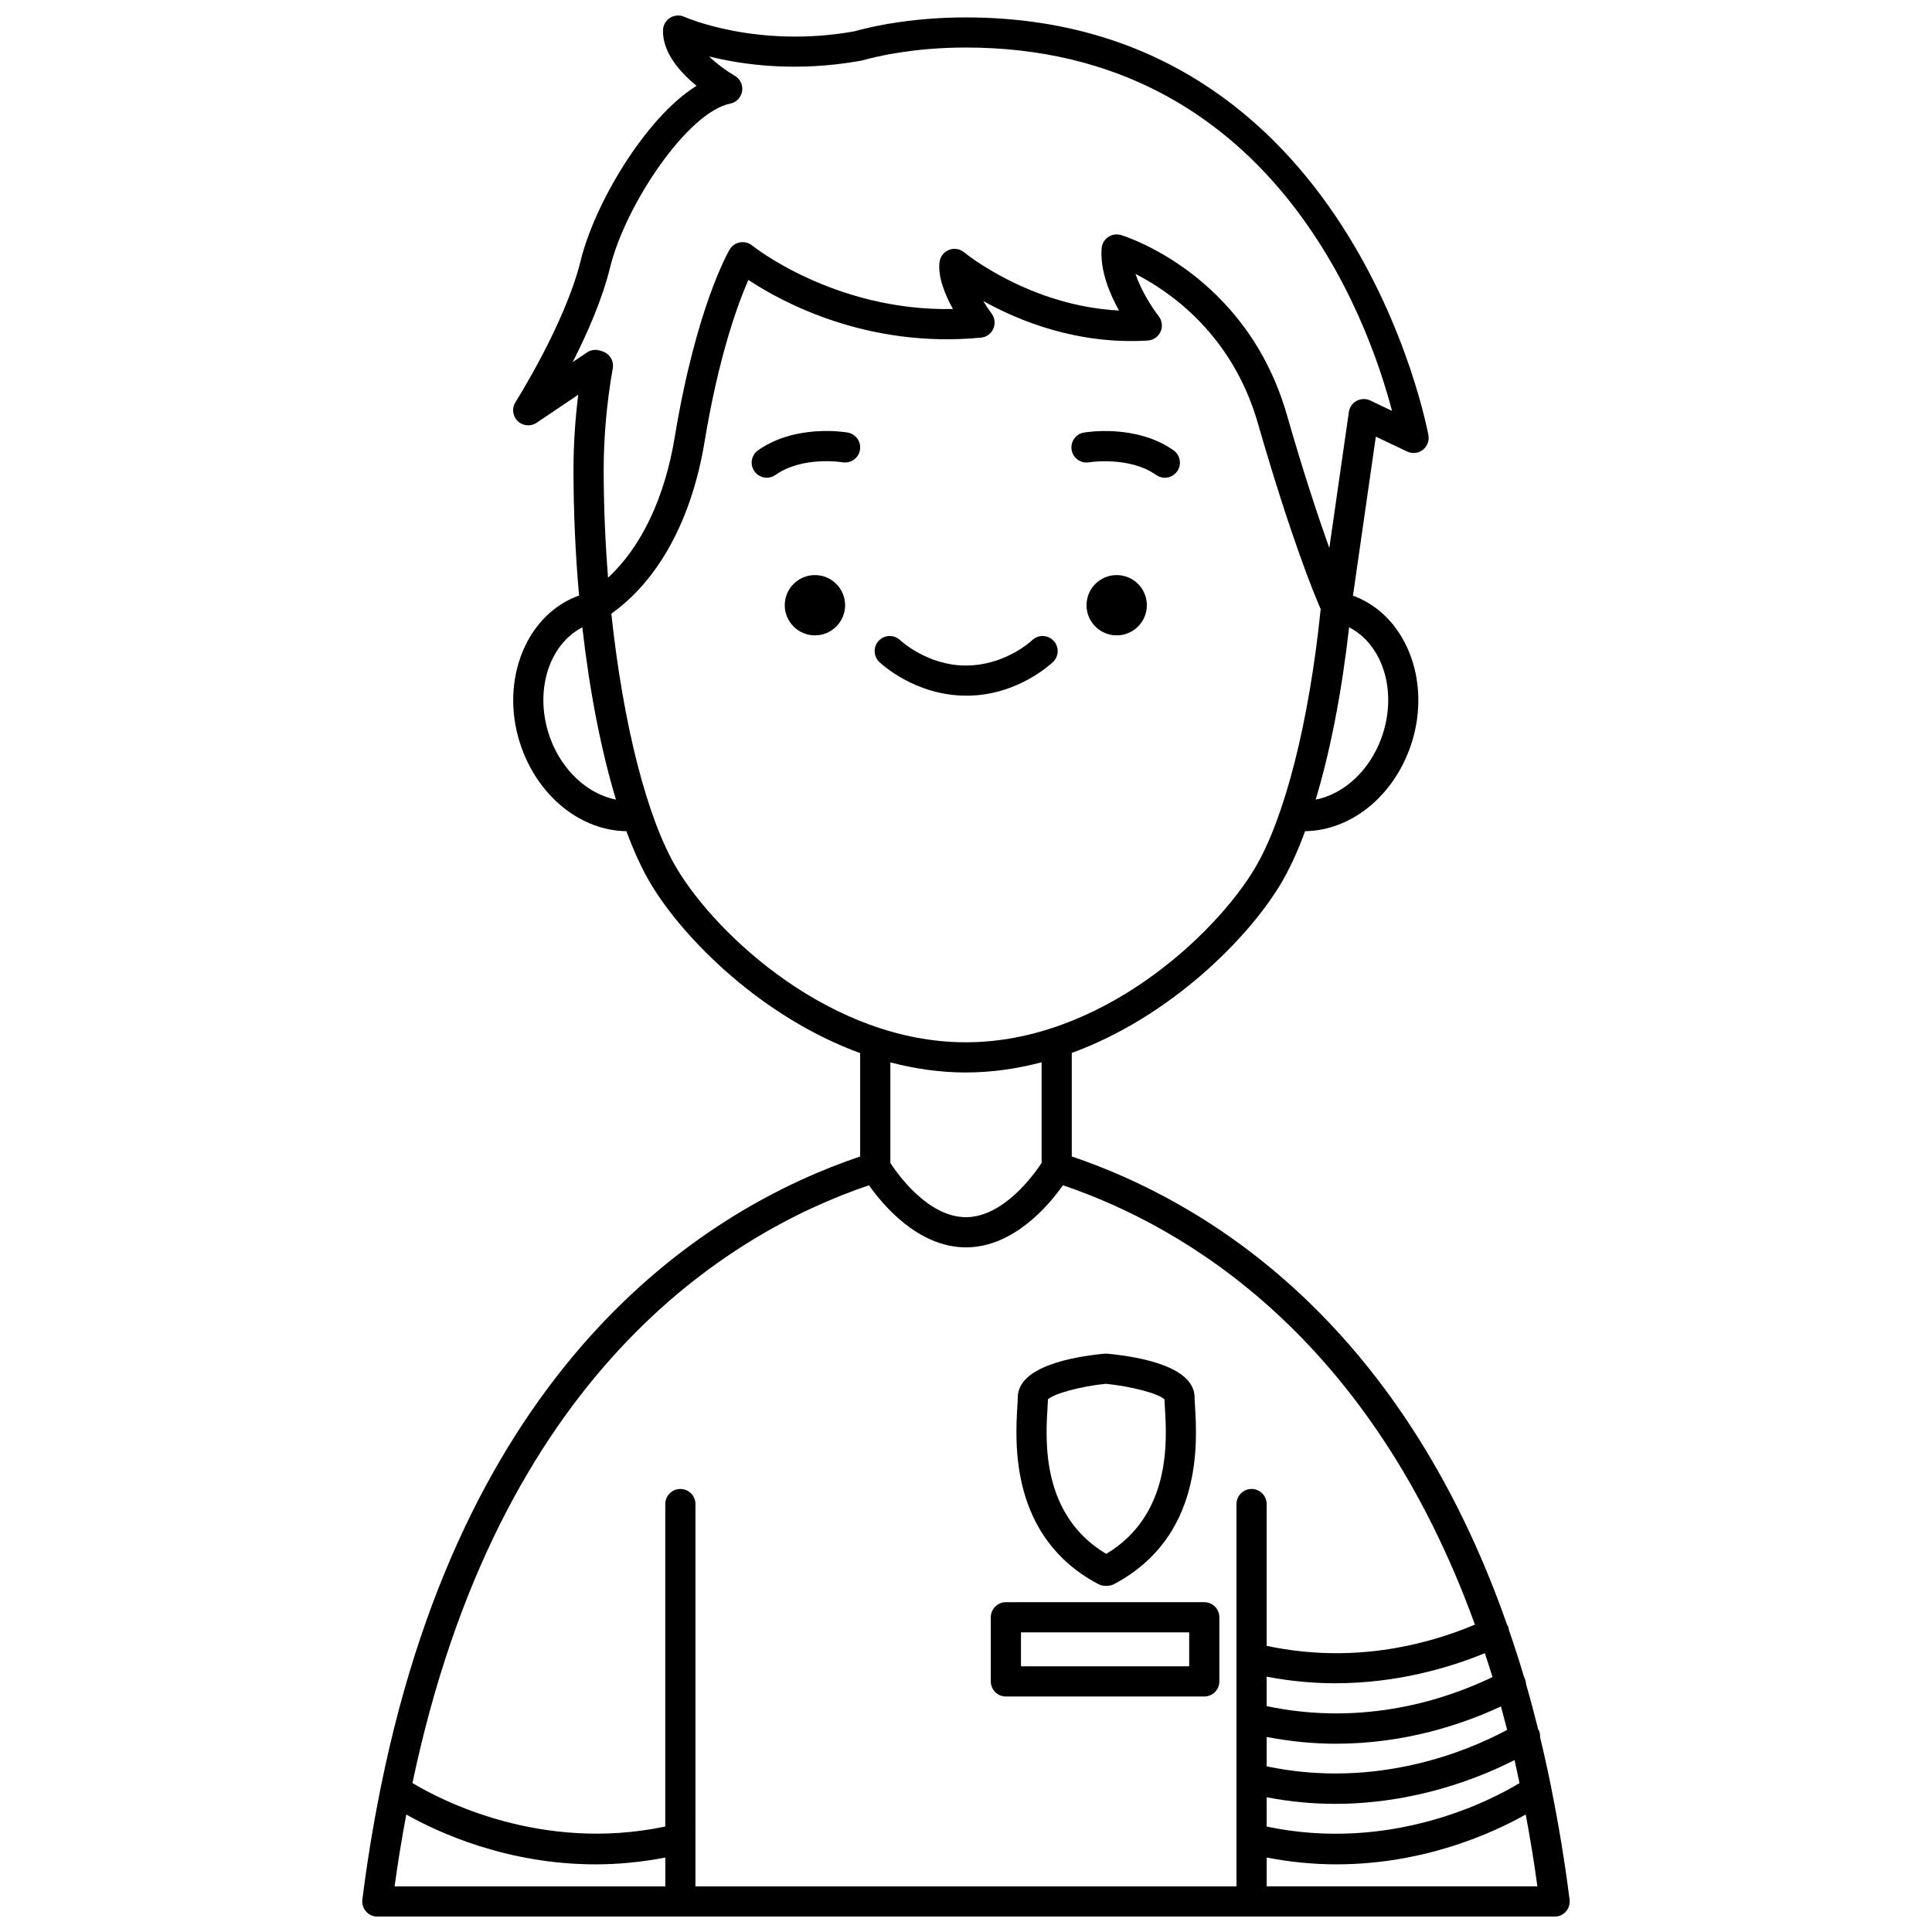 <?xml version="1.0" encoding="UTF-8"?>
<!-- Uploaded to: SVG Repo, www.svgrepo.com, Generator: SVG Repo Mixer Tools -->
<svg width="800px" height="800px" version="1.1" viewBox="144 144 512 512" xmlns="http://www.w3.org/2000/svg">
 <defs>
  <clipPath id="a">
   <path d="m240 148.09h320v503.81h-320z"/>
  </clipPath>
 </defs>
 <path d="m447.93 304.39c0 4.414-3.582 7.988-7.996 7.988-4.418 0-7.996-3.574-7.996-7.988 0-4.41 3.578-7.988 7.996-7.988 4.414 0 7.996 3.578 7.996 7.988"/>
 <path d="m432.63 266.51c0.102-0.008 10.582-1.684 17.762 3.363 0.699 0.496 1.504 0.73 2.301 0.73 1.254 0 2.496-0.586 3.273-1.699 1.273-1.805 0.836-4.297-0.969-5.57-9.977-7.023-23.191-4.793-23.75-4.699-2.176 0.383-3.625 2.453-3.246 4.629 0.379 2.168 2.43 3.644 4.629 3.246z"/>
 <path d="m368.65 258.63c-0.559-0.102-13.773-2.332-23.75 4.699-1.809 1.266-2.238 3.762-0.969 5.57 0.781 1.109 2.016 1.699 3.273 1.699 0.797 0 1.594-0.238 2.301-0.73 7.176-5.055 17.531-3.398 17.77-3.359 2.18 0.363 4.242-1.078 4.621-3.246 0.387-2.176-1.07-4.25-3.246-4.633z"/>
 <path d="m367.96 304.39c0 4.414-3.578 7.988-7.996 7.988-4.418 0-7.996-3.574-7.996-7.988 0-4.41 3.578-7.988 7.996-7.988 4.418 0 7.996 3.578 7.996 7.988"/>
 <g clip-path="url(#a)">
  <path d="m555.09 617.73c-0.02-0.109-0.035-0.211-0.062-0.32-0.898-4.43-1.859-8.754-2.875-12.957 0.027-0.738-0.078-1.492-0.488-2.176-0.012-0.023-0.035-0.031-0.051-0.055-1.02-4.086-2.082-8.086-3.207-11.969-0.027-0.562-0.152-1.129-0.434-1.66-0.012-0.02-0.031-0.031-0.043-0.051-1.289-4.348-2.656-8.523-4.062-12.613-0.059-0.316-0.082-0.637-0.223-0.941-0.051-0.113-0.152-0.184-0.211-0.293-28.59-81.723-81.02-112.61-115.4-124.22v-27.434c26.09-9.551 46.648-30.273 55.309-44.688 2.328-3.875 4.516-8.625 6.535-14.082 11.777-0.164 22.863-8.715 27.684-21.82 6.133-16.66-0.328-34.77-14.402-40.371-0.191-0.074-0.41-0.133-0.609-0.203l6.059-42.164 8.281 3.945c1.352 0.648 2.945 0.48 4.137-0.418 1.191-0.906 1.777-2.398 1.523-3.875-0.191-1.105-20.477-110.75-122.61-110.75-6.922 0-13.715 0.555-20.203 1.648-0.258 0.004-0.516 0.047-0.82 0.137-2.891 0.508-5.769 1.152-8.473 1.895-25.863 4.652-44.898-3.746-45.078-3.832-1.215-0.551-2.633-0.461-3.766 0.242-1.137 0.703-1.844 1.926-1.891 3.262-0.195 5.949 4.582 11.242 8.875 14.766-13.625 8.535-27.012 31.293-30.68 46.273-4.094 16.734-17.16 37.348-17.293 37.555-1.016 1.594-0.777 3.691 0.578 5.016 1.355 1.324 3.453 1.52 5.027 0.453l11.027-7.422c-0.832 6.66-1.262 13.398-1.262 19.844 0 11.312 0.516 22.559 1.484 33.383-0.242 0.082-0.508 0.156-0.738 0.25-14.074 5.598-20.535 23.711-14.402 40.371 4.824 13.102 15.902 21.656 27.68 21.82 2.016 5.441 4.203 10.195 6.539 14.082 8.668 14.43 29.27 35.191 55.406 44.727v27.395c-39.816 13.449-103.85 52.746-127 166.96-0.023 0.102-0.043 0.195-0.059 0.297-1.898 9.402-3.551 19.25-4.859 29.691-0.145 1.137 0.211 2.277 0.973 3.144 0.754 0.859 1.852 1.352 3 1.352h311.98c1.148 0 2.238-0.492 3-1.352 0.758-0.863 1.113-2.008 0.973-3.144-1.324-10.445-2.977-20.289-4.875-29.688zm-11.676-15.301c-9.996 5.391-34.387 15.844-63.734 9.668v-7.789c6.394 1.234 12.559 1.797 18.406 1.797 18.344 0 33.602-5.188 43.684-9.883 0.562 2.043 1.109 4.109 1.645 6.207zm-3.887-13.988c-12.34 5.949-34.062 13.145-59.848 7.699v-7.809c6.305 1.211 12.391 1.75 18.156 1.75 16.488 0 30.379-4.164 39.664-7.973 0.688 2.082 1.371 4.18 2.027 6.332zm-59.848 31.848c6.281 1.207 12.352 1.75 18.117 1.75 21.234 0 38.422-6.938 47.578-11.602 0.457 1.996 0.879 4.059 1.309 6.106-7.484 4.535-34.059 18.449-67 11.516zm30.375-280.61c-3.188 8.66-10.027 14.805-17.391 16.23 3.852-12.734 6.906-28.336 8.863-45.668 9.094 4.648 12.961 17.406 8.527 29.438zm-214.28-99.727c3.769-7.41 7.828-16.566 9.902-25.059 4.078-16.656 20.559-41.18 31.832-43.43 1.629-0.324 2.887-1.625 3.16-3.262 0.273-1.641-0.5-3.277-1.934-4.109-2.113-1.23-4.695-3.106-6.824-5.133 8.859 2.211 23.098 4.223 40.289 1.125 2.703-0.73 5.269-1.309 8.031-1.809 0.109-0.012 0.211-0.023 0.32-0.043 6.203-1.09 12.73-1.637 19.395-1.637 80.898 0 106.57 71.891 112.95 96.289l-5.75-2.742c-1.148-0.551-2.492-0.512-3.609 0.082-1.121 0.602-1.891 1.699-2.07 2.953l-5.18 36.039c-2.859-7.953-6.719-19.539-11.266-35.328-10.684-37.102-42.574-47.18-43.93-47.594-1.16-0.344-2.418-0.164-3.422 0.531-1 0.688-1.637 1.793-1.727 3.004-0.43 5.883 2.125 12.016 4.606 16.469-23.75-1.238-40.836-15.262-41.023-15.418-1.117-0.926-2.652-1.195-4.012-0.66-1.355 0.523-2.324 1.746-2.519 3.188-0.531 3.898 1.465 8.707 3.547 12.488-31.336 0.629-52.977-16.641-53.203-16.828-0.898-0.734-2.078-1.043-3.231-0.836-1.148 0.203-2.152 0.898-2.742 1.902-0.359 0.609-8.867 15.316-14.539 49.652-2.684 16.254-8.902 29.199-17.684 37.309-0.742-9.391-1.156-19.02-1.156-28.656 0-8.699 0.832-17.969 2.406-26.805 0.348-1.965-0.801-3.887-2.695-4.504l-0.66-0.215c-0.402-0.133-0.824-0.199-1.238-0.199-0.789 0-1.566 0.23-2.234 0.684zm-5.941 99.727c-4.422-12.02-0.57-24.762 8.492-29.426 1.934 17.066 5.008 32.742 8.914 45.652-7.336-1.422-14.215-7.566-17.406-16.227zm33.57 34.551c-8.016-13.348-14.32-38.723-17.391-67.602 12.531-8.918 21.301-24.945 24.703-45.543 3.777-22.887 8.875-36.668 11.613-42.906 8.852 5.867 31.484 18.195 61.645 15.297 1.434-0.137 2.688-1.039 3.269-2.356 0.582-1.32 0.414-2.852-0.445-4.012-0.711-0.957-1.484-2.106-2.223-3.332 9.508 5.301 24.992 11.602 43.586 10.473 1.488-0.09 2.793-1 3.406-2.356 0.609-1.359 0.41-2.941-0.508-4.109-1.48-1.879-4.539-6.473-6.141-11.188 9.062 4.617 25.641 15.988 32.414 39.5 8.801 30.547 14.973 45.449 16.664 49.32-3.047 29.902-9.566 55.574-17.52 68.809-10.672 17.785-40.895 45.992-76.531 45.992s-65.863-28.207-76.543-45.988zm76.543 53.988c6.922 0 13.637-1.004 20.094-2.703v26.676c-2.082 3.168-10.133 14.34-20.043 14.379-10.004-0.035-17.969-11.191-20.039-14.375v-26.656c6.418 1.684 13.102 2.68 19.988 2.68zm-25.66 29.887c3.742 5.305 13.031 16.363 25.578 16.461 0.043 0.004 0.082 0.004 0.129 0 0.039 0.004 0.082 0.004 0.125 0 12.551-0.102 21.84-11.156 25.578-16.461 32.434 11.02 81.516 40.117 109.18 116.44-13.402 5.621-32.797 10.371-55.195 5.625v-37.578c0-2.211-1.793-4-4-4-2.207 0-4 1.789-4 4v101.32h-143.38l0.004-101.32c0-2.211-1.793-4-4-4s-4 1.789-4 4v85.457c-32.832 6.902-59.492-6.996-67-11.523 22.75-108.18 83.18-145.57 120.99-158.42zm-122.62 166.76c8.488 4.781 26.746 13.207 50.176 13.207 5.856 0 12.047-0.559 18.473-1.805v7.644h-71.746c0.895-6.594 1.953-12.902 3.098-19.047zm228.02 19.043v-7.644c6.426 1.242 12.613 1.805 18.473 1.805 23.426 0 41.688-8.426 50.176-13.207 1.145 6.148 2.199 12.453 3.094 19.047z"/>
 </g>
 <path d="m435.08 563.81c0.574 0.301 1.215 0.461 1.867 0.461h0.41c0.652 0 1.293-0.16 1.867-0.461 23.566-12.441 22.043-37.641 21.469-47.129-0.059-0.961-0.109-1.742-0.109-2.301 0-8.184-14.309-10.801-23.227-11.648l-0.797 0.02c-8.527 0.828-22.84 3.441-22.84 11.629 0 0.559-0.051 1.34-0.109 2.301-0.574 9.484-2.094 34.684 21.469 47.129zm-13.48-46.648c0.055-0.914 0.102-1.695 0.117-2.316 1.582-1.539 8.785-3.465 15.238-4.117l0.02-0.02c6.824 0.672 14.043 2.598 15.625 4.137 0.016 0.621 0.059 1.398 0.117 2.316 0.52 8.574 1.711 28.301-15.559 38.637-17.277-10.336-16.082-30.062-15.559-38.637z"/>
 <path d="m410.57 593.59h52.574c2.207 0 4-1.789 4-4v-16.996c0-2.211-1.793-4-4-4l-52.574 0.004c-2.207 0-4 1.789-4 4v16.996c0.004 2.211 1.793 3.996 4 3.996zm4-16.996h44.578v9h-44.578z"/>
 <path d="m400.21 328.36c13.453 0 22.488-8.578 22.863-8.938 1.586-1.535 1.633-4.07 0.098-5.652-1.531-1.582-4.059-1.637-5.652-0.102-0.066 0.07-7.051 6.699-17.547 6.699h-0.094c-10.141 0-17.25-6.637-17.32-6.711-1.586-1.516-4.109-1.477-5.641 0.113-1.535 1.582-1.492 4.117 0.098 5.652 0.379 0.363 9.414 8.938 23.07 8.938 0.043-0.004 0.082-0.004 0.125 0z"/>
</svg>